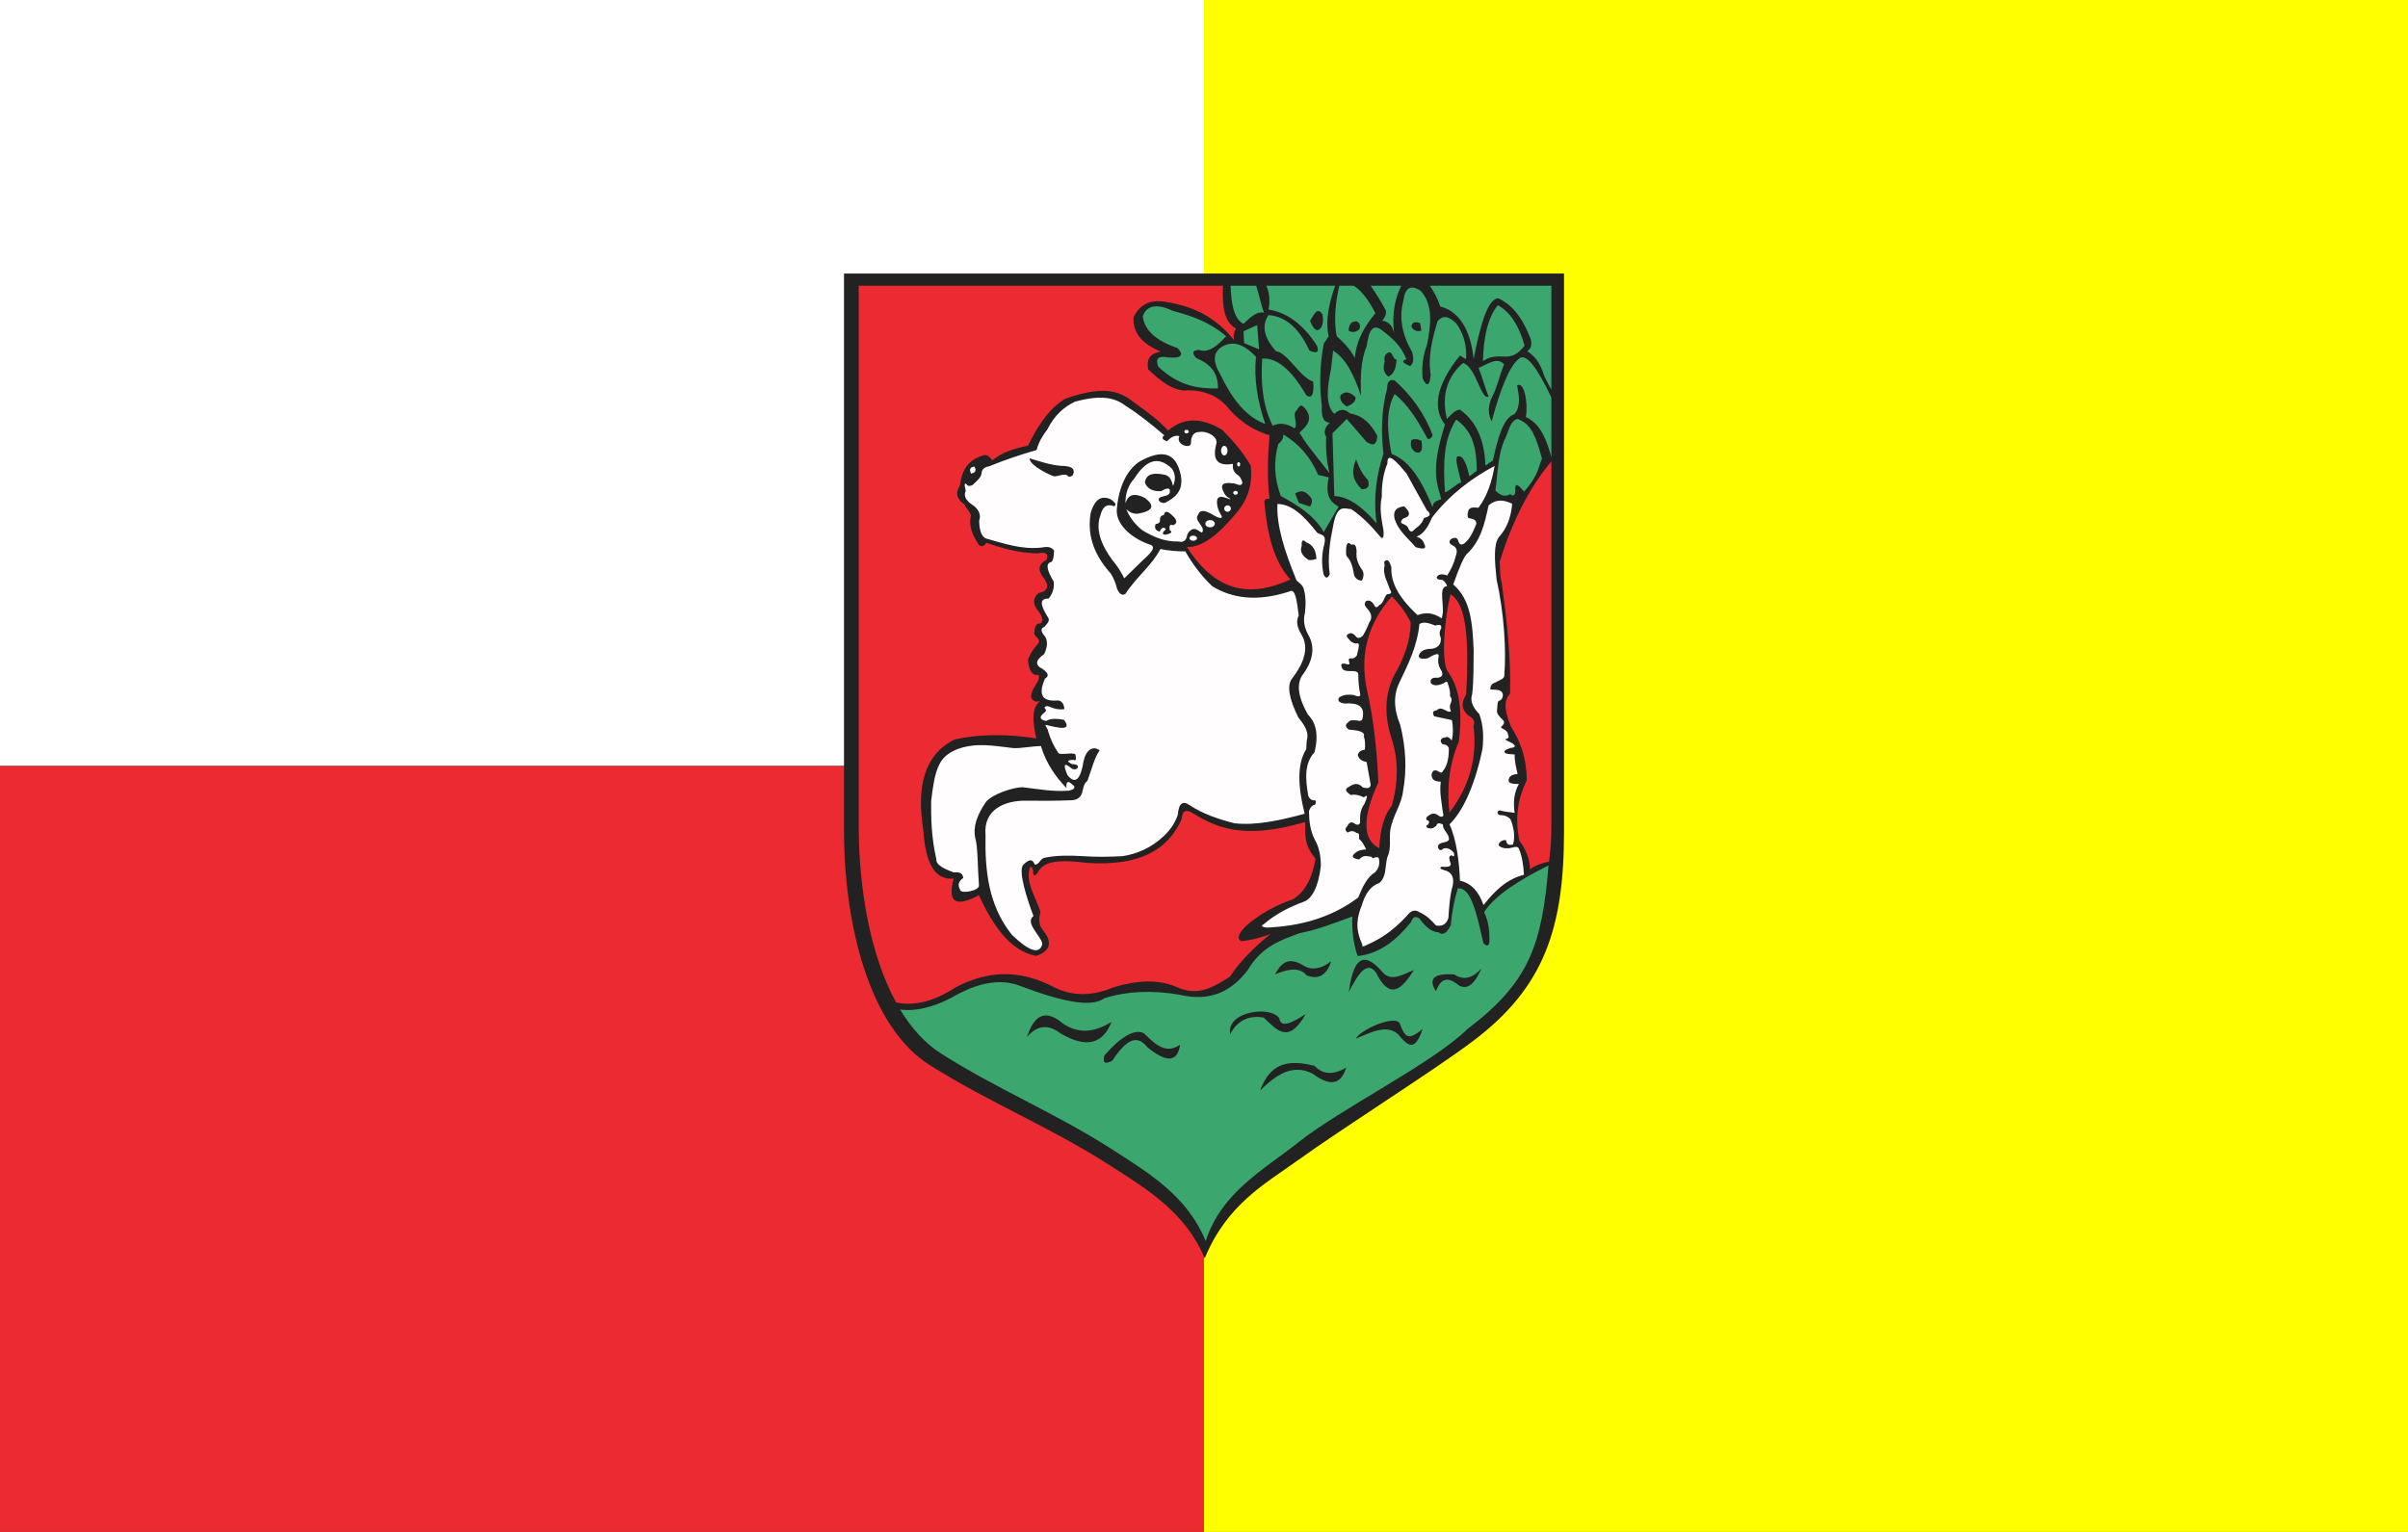 <?xml version="1.0" encoding="UTF-8" standalone="no"?>
<!-- Created with Inkscape (http://www.inkscape.org/) -->
<svg
   xmlns:dc="http://purl.org/dc/elements/1.1/"
   xmlns:cc="http://web.resource.org/cc/"
   xmlns:rdf="http://www.w3.org/1999/02/22-rdf-syntax-ns#"
   xmlns:svg="http://www.w3.org/2000/svg"
   xmlns="http://www.w3.org/2000/svg"
   xmlns:sodipodi="http://sodipodi.sourceforge.net/DTD/sodipodi-0.dtd"
   xmlns:inkscape="http://www.inkscape.org/namespaces/inkscape"
   version="1.0"
   width="2200"
   height="1400"
   id="svg2"
   sodipodi:version="0.32"
   inkscape:version="0.45pre1"
   sodipodi:docname="POL_Bojanowo_flag.svg"
   inkscape:output_extension="org.inkscape.output.svg.inkscape"
   sodipodi:docbase="C:\Documents and Settings\Dv\Pulpit"
   sodipodi:modified="true">
  <rect width="100%" height="100%" fill="#333333" stroke="none"/>
  <sodipodi:namedview
     inkscape:window-height="573"
     inkscape:window-width="836"
     inkscape:pageshadow="2"
     inkscape:pageopacity="0.0"
     guidetolerance="10.0"
     gridtolerance="10.0"
     objecttolerance="10.0"
     borderopacity="1.0"
     bordercolor="#666666"
     pagecolor="#ffffff"
     id="base"
     inkscape:zoom="0.26928571"
     inkscape:cx="1100"
     inkscape:cy="700"
     inkscape:window-x="66"
     inkscape:window-y="72"
     inkscape:current-layer="svg2" />
  <defs
     id="defs4">
    <marker
       markerUnits="strokeWidth"
       refX="0"
       refY="5"
       markerWidth="4"
       markerHeight="3"
       orient="auto"
       viewBox="0 0 10 10"
       id="ArrowEnd">
      <path
         d="M 0,0 L 10,5 L 0,10 L 0,0 z "
         id="path7" />
    </marker>
    <marker
       markerUnits="strokeWidth"
       refX="10"
       refY="5"
       markerWidth="4"
       markerHeight="3"
       orient="auto"
       viewBox="0 0 10 10"
       id="ArrowStart">
      <path
         d="M 10,0 L 0,5 L 10,10 L 10,0 z "
         id="path10" />
    </marker>
  </defs>
  <rect
     width="1100"
     height="700"
     x="0"
     y="0"
     style="fill:#ffffff;fill-opacity:1;stroke:none;stroke-width:4;stroke-linecap:round;stroke-miterlimit:4;stroke-dasharray:none;stroke-dashoffset:0;stroke-opacity:1"
     id="rect3160" />
  <rect
     width="1100"
     height="1400"
     x="1100"
     y="0"
     style="fill:#ffff00;fill-opacity:1;stroke:none;stroke-width:4;stroke-linecap:round;stroke-miterlimit:4;stroke-dasharray:none;stroke-dashoffset:0;stroke-opacity:1"
     id="rect2175" />
  <rect
     width="1100"
     height="700"
     x="0"
     y="700"
     style="fill:#ec2a32;fill-opacity:1;stroke:none;stroke-width:4;stroke-linecap:round;stroke-miterlimit:4;stroke-dasharray:none;stroke-dashoffset:0;stroke-opacity:1"
     id="rect3162" />
  <g
     id="g4149"
     transform="translate(-550,0)">
    <path
       d="M 1321.082,250 L 1978.918,250 L 1978.918,759.955 C 1978.918,848.371 1960.755,902.252 1896.205,951.1 C 1860.935,977.782 1778.126,1029.82 1734.767,1061.073 C 1706.222,1081.648 1670.851,1100.602 1650.673,1150 C 1633.175,1107.833 1597.776,1086.61 1562.965,1064.35 C 1508.525,1029.533 1454.219,1007.828 1399.506,973.427 C 1343.868,938.448 1321.101,844.298 1321.101,758.642 L 1321.101,250.005"
       style="fill:#222222;fill-rule:evenodd;stroke:none"
       id="path14" />
    <path
       d="M 1334.536,261.099 L 1667.303,261.099 C 1666.486,278.99 1668.13,294.415 1679.304,300.308 C 1677.352,303.15 1676.716,306.656 1677.395,310.82 C 1664.843,295.045 1648.538,283.555 1626.751,278.335 C 1610.767,274.375 1594.986,271.118 1585.664,289.797 C 1584.709,303.603 1592.986,314.115 1610.504,321.328 C 1602.065,322.698 1596.921,326.958 1599.037,337.57 C 1616.946,354.92 1627.635,357.824 1636.302,356.678 C 1650.951,356.931 1661.686,361.883 1669.743,370.055 C 1680.026,383.003 1692.993,392.731 1709.875,397.764 C 1708.266,417.193 1707.525,436.62 1709.875,456.049 C 1707.625,455.371 1706.031,456.006 1705.099,457.959 C 1707.487,486.858 1713.39,512.605 1728.983,529.621 C 1695.223,544.809 1662.866,544.216 1634.388,500.001 C 1648.72,500.091 1663.052,488.401 1677.385,471.337 C 1688.25,459.516 1694.998,445.218 1692.672,425.474 C 1684.901,412.163 1675.971,402.326 1666.873,392.989 C 1649.074,382.176 1632.348,380.519 1617.186,393.447 C 1608.65,384.02 1597.795,376.249 1586.61,368.145 C 1574.752,359.089 1562.053,350.736 1523.55,364.325 C 1512.083,370.614 1500.616,383.877 1489.154,407.322 C 1477.334,409.79 1465.839,412.927 1456.669,420.698 C 1454.124,417.126 1451.573,415.535 1449.028,415.923 C 1438.721,419.198 1429.408,424.462 1427.053,443.632 C 1423.859,448.866 1422.153,454.268 1430.874,460.83 C 1432.784,464.971 1438.649,469.603 1436.606,473.246 C 1435.444,482.163 1438.811,489.103 1444.247,498.019 C 1447.112,500.021 1448.492,499.38 1451.358,496.109 C 1464.013,500.389 1479.812,505.407 1497.75,505.728 C 1503.596,504.663 1508.448,504.586 1506.347,511.458 C 1499.14,515.236 1497.865,520.332 1502.526,526.746 C 1509.165,535.138 1507.894,540.233 1498.705,542.033 C 1493.772,546.47 1493.453,551.566 1497.755,557.321 C 1502.665,563.439 1503.62,567.58 1500.621,569.738 C 1496.227,569.294 1495.31,573.483 1494.889,578.335 C 1494.508,581.52 1501.39,584.209 1498.71,587.887 C 1495.029,591.99 1491.514,596.42 1489.159,603.174 C 1490.043,613.571 1493.902,618.027 1498.744,616.546 C 1501.486,622.894 1492.03,627.421 1492.025,637.565 C 1494.23,641.156 1497.096,642.112 1500.621,640.431 C 1491.895,646.926 1493.606,660.379 1496.8,674.826 C 1470.724,670.819 1445.713,670.561 1422.268,675.782 C 1394.492,689.469 1387.08,718.831 1393.603,758.91 C 1395.581,790.054 1404.817,804.706 1421.313,802.862 C 1416.255,821.813 1420.272,830.867 1444.243,818.15 C 1457.466,846.28 1473.002,869.213 1496.795,873.568 C 1509.919,868.908 1511.83,860.946 1502.526,849.685 C 1499.251,845.591 1498.615,840.176 1500.616,833.442 C 1496.27,819.75 1486.413,806.052 1491.064,792.355 C 1496.681,792.036 1490.998,804.825 1497.75,798.086 C 1503.124,785.311 1521.931,785.96 1542.658,788.534 C 1592.824,792.039 1617.705,775.516 1629.645,748.436 C 1629.961,742.705 1631.837,739.807 1637.254,741.716 C 1659.905,755.51 1683.689,768.347 1742.361,751.269 C 1742.823,761.737 1740.578,771.523 1751.912,784.709 C 1748.731,803.498 1741.72,815.92 1730.894,821.975 C 1715.925,827.071 1702.228,834.712 1689.807,844.904 C 1681.531,852.545 1679.615,857.641 1684.076,860.192 C 1692.993,859.241 1701.909,857.01 1710.83,853.505 C 1696.182,865.449 1683.12,878.186 1673.569,892.682 C 1659.905,901.058 1646.566,910.41 1627.706,903.189 C 1609.076,894.272 1588.692,895.862 1567.512,902.233 C 1548.724,910.194 1531.205,910.515 1514.957,903.189 C 1480.08,884.233 1450.461,888.059 1423.228,902.233 C 1403.695,915.023 1385.518,919.66 1368.702,916.15 C 1344.88,872.566 1334.545,811.588 1334.545,754.496 L 1334.545,261.027 L 1334.536,261.099 z M 1967.361,421.606 L 1967.361,755.849 C 1967.361,766.484 1966.634,777.006 1965.254,787.364 C 1959.213,788.902 1953.11,790.402 1947.827,794.423 C 1947.927,785.297 1943.414,775.014 1938.241,768.523 C 1934.245,750.051 1935.74,731.577 1944.928,713.105 C 1944.77,694.885 1939.995,678.638 1930.595,664.372 C 1925.805,652.69 1922.51,641.506 1929.64,633.797 C 1930.4,599.21 1926.531,565.779 1921.999,532.51 C 1920.07,526.139 1920.771,519.773 1920.16,513.402 C 1931.809,475.434 1948.032,444.592 1967.374,421.61 L 1967.361,421.606 z M 1875.201,543.023 C 1870.22,563.201 1866.304,602.262 1872.368,613.203 C 1881.557,625.635 1886.863,644.18 1882.842,677.754 C 1873.295,700.152 1871.914,721.648 1874.246,742.729 C 1891.463,720.006 1900.107,694.064 1896.219,663.421 C 1897.924,659.577 1896.329,656.391 1891.443,653.87 C 1886.835,649.491 1883.549,644.442 1889.534,634.762 C 1891.706,591.77 1891.563,552.914 1875.201,543.032 L 1875.201,543.023 z M 1821.687,544.932 C 1801.055,568.33 1791.68,596.019 1798.758,629.971 C 1805.229,658.317 1808.072,686.666 1809.265,715.014 C 1795.358,745.595 1793.782,767.062 1810.216,775.21 C 1810.736,758.194 1814.561,745.136 1821.682,736.034 C 1827.619,714.652 1827.619,694.584 1821.682,675.839 C 1814.901,655.173 1814.547,635.578 1823.593,617.555 C 1833.016,601.311 1838.69,585.068 1838.88,568.821 C 1833.149,557.158 1827.414,551.218 1821.682,544.937"
       style="fill:#ec2a32;fill-rule:evenodd;stroke:none"
       id="path16" />
    <path
       d="M 1432.292,448.532 C 1430.764,452.401 1430.636,456.555 1440.259,462.659 C 1444.299,466.356 1446.487,470.515 1444.604,475.697 C 1444.681,484.46 1446.611,489.896 1450.398,491.992 C 1467.042,496.634 1483.896,502.619 1502.192,500.321 C 1506.787,499.342 1510.683,499.753 1513.057,503.215 C 1512.833,509.677 1511.868,513.178 1510.164,513.718 C 1504.757,515.045 1506.992,521.98 1512.694,531.465 C 1513.344,537.396 1511.777,542.587 1507.985,547.039 C 1498.329,546.896 1501.686,554.555 1506.902,563.339 C 1510.201,567.069 1506.596,569.81 1504.37,572.752 C 1499.499,574.495 1501.786,578.191 1505.091,582.165 C 1507.321,586.243 1506.958,591.435 1504.006,597.74 C 1495.998,603.317 1495.392,607.782 1502.197,611.141 C 1507.857,614.894 1508.701,617.918 1504.728,620.191 C 1497.459,636.834 1503.945,641.251 1516.678,640.111 C 1520.088,640.54 1522.022,643.195 1522.47,648.076 C 1512.627,649.453 1508.343,644.165 1505.449,645.54 C 1501.701,647.499 1508.869,647.885 1503.64,651.696 C 1499.178,655.221 1499.905,657.633 1505.812,658.941 C 1509.022,656.731 1514.451,656.368 1522.107,657.857 C 1529.969,668.398 1517.021,665.279 1505.54,662.428 C 1504.198,662.644 1507.479,665.914 1507.618,668.354 C 1509.714,675.342 1512.714,682.028 1517.031,688.274 C 1519.246,690.424 1531.473,687.019 1532.582,689.722 C 1533.344,693.881 1533.369,695.452 1530.432,694.427 C 1524.634,694.641 1524.395,695.968 1529.711,698.409 C 1539.319,698.2 1533.56,706.232 1528.263,701.667 C 1522.112,696.552 1521.148,698.849 1525.369,708.548 C 1530.929,715.172 1535.79,715.082 1539.133,700.219 C 1539.85,694.66 1541.258,689.794 1544.2,686.455 C 1547.329,683.251 1550.829,683.012 1554.702,685.734 C 1549.864,692.406 1547.993,701.317 1543.475,713.625 C 1540.356,715.966 1539.763,719.556 1538.77,724.128 C 1537.419,728.483 1534.448,731.454 1527.905,731.368 C 1513.874,731.902 1500.516,731.931 1486.699,731.725 C 1468.217,731.674 1448.335,739.616 1450.393,762.874 C 1449.782,795.741 1452.992,827.587 1474.659,854.513 C 1489.392,868.525 1499.308,872.905 1502.187,863.206 C 1502.846,856.724 1485.549,843.672 1494.221,837.128 C 1488.257,821.555 1480.042,795.975 1484.808,790.402 C 1491.562,783.653 1493.763,786.294 1495.31,789.957 C 1498.882,791.08 1500.511,784.427 1504.365,783.888 C 1514.409,781.739 1526.487,781.629 1539.497,782.441 C 1551.57,783.272 1563.643,783.085 1575.717,782.441 C 1588.941,780.316 1601.64,774.99 1613.388,763.972 C 1620.112,757.572 1623.785,751.173 1626.063,744.778 C 1626.837,734.104 1630.582,731.206 1637.292,736.086 C 1648.725,743.598 1662.713,748.57 1677.858,752.381 C 1697.831,754.598 1719.761,749.655 1741.968,743.69 C 1735.737,718.974 1734.833,698.247 1743.416,684.651 C 1743.497,680.753 1743.674,676.942 1744.5,673.785 C 1744.972,667.285 1740.899,661.434 1736.171,655.675 C 1727.574,638.287 1725.64,626.456 1730.378,620.181 C 1743.506,603.241 1745.202,590.251 1739.07,579.977 C 1735.101,573.493 1733.84,567.598 1736.539,562.594 C 1734.943,549.795 1733.582,537.306 1728.209,540.5 C 1698.184,550.276 1675.751,546.761 1657.58,535.797 C 1646.867,525.59 1639.216,514.873 1632.95,503.922 C 1624.998,503.894 1617.343,503.263 1610.131,501.754 C 1602.657,516.497 1588.267,527.191 1578.257,542.683 C 1576.003,544.02 1573.653,544.431 1570.654,538.337 C 1569.464,533.26 1567.53,528.552 1564.861,524.21 C 1551.378,509.047 1542.825,491.735 1546.387,469.154 C 1550.338,455.223 1556.837,453.002 1564.498,456.116 C 1569.288,459.397 1570.373,461.57 1567.755,462.635 C 1560.735,459.875 1557.277,463.728 1555.443,470.601 C 1550.801,483.185 1555.396,497.083 1566.307,511.893 C 1570.764,517.027 1574.198,522.672 1577.173,528.552 C 1583.416,522.429 1588.725,517.237 1594.194,511.893 C 1601.387,505.513 1606.907,499.686 1600.713,497.766 C 1585.45,492.632 1570.439,480.84 1570.286,466.981 C 1571.571,444.682 1580.272,428.263 1591.935,421.343 C 1610.527,411.343 1624.449,411.762 1628.963,435.107 C 1631.241,449.162 1622.959,455.132 1614.392,459.545 C 1609.921,460.543 1605.451,455.533 1611.579,453.947 C 1614.979,452.925 1619.368,452.697 1618.824,448.518 C 1618.762,445.676 1616.106,445.8 1610.857,448.881 C 1602.943,449.187 1597.995,446.536 1596.008,440.914 C 1597.093,433.082 1603.789,431.874 1613.03,433.669 C 1618.714,434.381 1620.5,439 1621.723,444.171 C 1623.953,438.86 1624.329,433.55 1620.638,428.235 C 1607.671,415.736 1596.597,421.272 1586.591,436.926 C 1580.062,444.234 1578.119,452.056 1578.262,460.108 C 1580.63,451.336 1586.964,450.475 1596.008,455.042 C 1604.414,461.489 1605.173,466.78 1589.128,469.526 C 1585.01,469.555 1581.624,468.113 1578.988,465.181 C 1581.71,472.44 1586.663,478.959 1593.836,484.738 C 1603.426,490.35 1613.483,495.216 1626.799,494.877 C 1630.815,495.899 1633.346,494.332 1634.402,490.172 C 1634.626,488.115 1635.591,486.424 1637.296,485.106 C 1643.104,479.67 1647.799,489.791 1648.882,485.464 C 1650.101,480.239 1640.654,475.563 1644.537,470.615 C 1646.203,465.199 1651.442,466.403 1658.301,470.615 C 1666.291,475.263 1667.308,473.123 1665.545,470.615 C 1662.856,466.269 1661.649,461.924 1661.925,457.577 C 1662.851,449.473 1675.451,458.313 1673.875,455.768 C 1671.195,454.44 1669.07,452.281 1668.611,450.953 C 1664.117,443.131 1666.85,440.581 1675.684,441.645 C 1679.414,441.325 1684.014,445.925 1685.098,440.924 C 1684.124,437.835 1682.872,434.926 1679.667,433.321 C 1676.257,430.183 1676.1,427.045 1676.41,423.908 C 1663.487,426.067 1657.083,421.425 1661.2,405.797 C 1662.971,400.658 1656.227,395.061 1648.162,394.57 C 1643.367,394.885 1638.285,394.54 1638.023,405.435 C 1637.096,410.482 1623.785,406.142 1627.52,398.553 C 1623.78,397.531 1620.037,399.097 1616.292,403.256 C 1611.746,401.82 1610.9,400.009 1613.761,397.827 C 1602.585,388.361 1591.29,379.005 1578.63,371.025 C 1569.451,363.971 1557.415,360.188 1532.266,367.041 C 1522.518,371.603 1513.697,378.943 1506.91,392.397 C 1502.355,398.348 1498.725,404.537 1497.129,411.228 C 1482.716,415.354 1467.314,420.574 1453.641,426.185 C 1448.392,427.002 1446.849,429.768 1446.788,432.814 C 1445.847,436.563 1443.797,438.278 1440.631,441.287 C 1438.806,443.565 1436.681,444.506 1434.112,443.818 C 1431.285,440.203 1430.683,441.774 1432.302,448.523 L 1432.292,448.532 z M 1490.668,418.893 C 1490.401,423.301 1499.666,429.615 1511.252,434.768 C 1515.159,436.563 1519.352,432.9 1524.653,434.047 C 1526.464,436.492 1528.273,435.68 1530.084,434.405 C 1532.93,428.464 1528.965,425.727 1519.218,425.714 C 1508.692,424.887 1498.95,421.219 1490.663,418.893 L 1490.668,418.893 z M 1609.419,485.841 C 1605.689,484.809 1604.486,482.516 1605.799,478.959 C 1613.493,477.841 1606.373,472.224 1613.278,470.63 C 1614.831,465.299 1618.369,468.28 1622.457,472.44 C 1625.681,475.922 1625.438,478.457 1621.736,480.043 C 1618.88,478.778 1617.915,480.344 1618.842,484.753 C 1625.351,487.459 1605.236,492.297 1615.222,483.668 C 1613.293,481.241 1611.359,481.967 1609.429,485.836 L 1609.419,485.841 z M 1440.264,426.439 C 1442.91,430.813 1439.901,432.213 1437.341,432.872 C 1434.981,428.971 1436.696,426.639 1440.264,426.439 z M 1421.374,797.26 C 1411.933,793.907 1405.051,790.115 1405.491,785.349 C 1400.638,764.082 1400.638,746.077 1400.729,731.869 C 1402.295,719.714 1403.69,707.33 1408.141,698.777 C 1412.64,689.249 1422.436,684.306 1433.821,682.1 C 1447.676,679.358 1462.061,682.181 1475.916,683.686 C 1481.641,684.12 1493.3,681.866 1501.065,681.833 C 1505.77,698.238 1515.713,711.285 1524.362,720.22 C 1523.66,714.026 1526.066,713.391 1529.123,716.515 C 1533.183,719.246 1532.299,721.277 1526.477,722.604 C 1511.553,723.622 1499.752,721.242 1484.121,719.428 C 1475.032,719.604 1456.411,725.87 1450.762,732.929 C 1442.203,745.284 1438.936,756.226 1440.966,765.758 C 1443.434,772.903 1443.258,794.877 1444.404,809.443 C 1444.228,814.252 1427.459,817.16 1427.197,813.144 C 1424.183,807.757 1426.748,804.849 1430.105,802.293 C 1429.173,796.658 1425.182,797.14 1421.371,797.265 L 1421.374,797.26 z M 1634.03,392.803 C 1635.132,392.803 1636.036,393.543 1636.036,394.455 C 1636.036,395.362 1635.132,396.108 1634.03,396.108 C 1632.927,396.108 1632.023,395.367 1632.023,394.455 C 1632.023,393.548 1632.922,392.803 1634.03,392.803 z M 1668.545,407.46 C 1670.169,407.46 1671.497,409.422 1671.497,411.829 C 1671.497,414.237 1670.169,416.199 1668.545,416.199 C 1666.92,416.199 1665.593,414.237 1665.593,411.829 C 1665.593,409.422 1666.916,407.46 1668.545,407.46 z M 1681.664,422.355 C 1682.443,422.355 1683.077,423.254 1683.077,424.361 C 1683.077,425.464 1682.443,426.368 1681.664,426.368 C 1680.885,426.368 1680.251,425.469 1680.251,424.361 C 1680.251,423.259 1680.885,422.355 1681.664,422.355 z M 1678.828,448.594 C 1679.997,448.594 1680.952,449.387 1680.952,450.366 C 1680.952,451.34 1679.997,452.138 1678.828,452.138 C 1677.657,452.138 1676.701,451.344 1676.701,450.366 C 1676.701,449.392 1677.652,448.594 1678.828,448.594 z M 1671.5,461.832 C 1673.191,461.832 1674.572,463.16 1674.572,464.785 C 1674.572,466.408 1673.191,467.736 1671.5,467.736 C 1669.811,467.736 1668.43,466.408 1668.43,464.785 C 1668.43,463.16 1669.811,461.832 1671.5,461.832 z M 1655.545,475.305 C 1657.951,475.305 1659.915,476.791 1659.915,478.61 C 1659.915,480.429 1657.951,481.915 1655.545,481.915 C 1653.138,481.915 1651.176,480.429 1651.176,478.61 C 1651.176,476.791 1653.138,475.305 1655.545,475.305 z M 1640.176,489.494 C 1642.062,489.494 1643.6,490.555 1643.6,491.858 C 1643.6,493.158 1642.062,494.218 1640.176,494.218 C 1638.289,494.218 1636.752,493.158 1636.752,491.858 C 1636.752,490.56 1638.289,489.494 1640.176,489.494 z M 1717.087,460.576 C 1730.373,460.576 1741.745,472.076 1752.714,485.965 C 1755.131,489.661 1762.314,486.648 1759.964,497.059 C 1757.442,506.444 1757.233,515.833 1759.328,525.222 C 1761.177,528.828 1763.025,528.69 1764.874,524.797 C 1762.682,509.572 1765.05,494.853 1768.074,480.206 C 1771.574,460.261 1778.466,465.038 1784.502,465.271 C 1794.408,471.933 1802.508,480.401 1810.106,489.38 C 1812.9,493.048 1814.614,492.928 1813.945,484.475 C 1812.159,474.604 1810.116,464.803 1812.456,453.752 C 1812.269,443.116 1813.721,432.944 1817.575,423.459 C 1817.25,412.46 1825.542,421.242 1835.07,432.844 C 1841.254,444.009 1847.444,455.175 1853.628,466.341 C 1858.538,470.4 1855.767,472.206 1850.858,473.381 C 1850.108,476.796 1847.334,480.206 1842.539,483.62 C 1839.974,486.73 1837.978,486.371 1836.569,482.555 C 1834.859,477.693 1826.005,479.757 1832.089,473.81 C 1839.52,471.738 1838.217,467.679 1832.938,462.721 C 1826.267,463.495 1822.695,466.256 1823.966,473.386 C 1827.07,484.781 1836.435,491.863 1843.393,500.054 C 1851.149,502.451 1853.71,501.381 1851.074,496.854 C 1850.242,493.855 1847.965,491.725 1844.248,490.455 C 1851.049,487.785 1854.998,480.84 1858.327,472.96 C 1875.11,451.397 1894.677,436.979 1915.509,425.809 C 1913.04,439.754 1909.038,452.94 1900.79,464.001 C 1896.745,463.71 1892.508,463.16 1891.405,466.985 C 1890.168,471.642 1891.176,473.557 1892.255,473.596 C 1897.275,474.288 1899.405,476.137 1898.654,479.141 C 1896.324,485.053 1893.769,490.751 1889.695,494.925 C 1886.122,498.607 1883.707,498.535 1882.446,494.714 C 1881.687,491.41 1879.48,490.698 1875.835,492.585 C 1874.379,493.702 1872.708,496.415 1877.326,498.555 C 1880.846,500.241 1881.772,503.368 1880.096,507.938 C 1878.438,514.883 1875.592,520.643 1872.207,525.858 C 1868.787,524.769 1865.51,524.115 1863.247,526.498 C 1861.938,527.921 1862.649,529.058 1865.377,529.908 C 1867.941,529.229 1870.215,531.15 1872.202,535.667 C 1862.922,536.121 1871.032,554.943 1867.081,565.11 C 1859.106,559.566 1851.928,559.585 1845.109,562.126 C 1825.455,543.872 1820.646,530.285 1821.215,518.388 C 1819.662,513.493 1817.89,509.682 1814.599,513.484 C 1814.739,514.692 1814.882,515.9 1815.025,517.108 C 1812.9,524.363 1817.595,531.613 1819.93,538.872 C 1821.739,541.374 1821.238,542.727 1818.439,542.922 C 1815.092,542.296 1814.338,551.844 1810.335,552.736 C 1808.124,555.62 1806.486,555.62 1805.43,552.736 C 1802.723,548.629 1800.521,548.582 1798.391,549.111 C 1796.37,550.883 1796.37,552.947 1798.391,555.296 C 1802.067,559.408 1804.805,563.673 1800.95,568.951 C 1799.321,573.22 1797.402,577.203 1795.19,580.894 C 1792.339,583.56 1790.061,583.632 1788.366,581.105 C 1786.088,578.736 1784.096,578.096 1782.392,579.19 C 1779.942,580.102 1779.799,581.597 1781.966,583.665 C 1783.733,586.311 1786.078,587.806 1789.006,588.144 C 1791.885,587.103 1791.728,589.606 1791.136,592.624 C 1790.64,594.754 1790.143,596.889 1789.646,599.023 C 1787.869,601.316 1786.093,602.172 1784.316,601.583 C 1779.063,601.804 1786.007,608.132 1780.906,607.128 C 1775.878,605.452 1774.315,606.661 1776.211,610.753 C 1779.058,615.887 1789.851,610.701 1790.926,615.873 C 1790.988,622.062 1791.414,628.18 1792.636,633.792 C 1793.471,637.48 1790.252,636.601 1786.451,635.072 C 1782.043,634.824 1777.635,634.351 1773.227,637.632 C 1772.328,639.843 1772.295,641.912 1778.346,642.962 C 1790.602,641.973 1796.222,645.593 1795.2,653.841 C 1795.152,658.001 1793.658,659.567 1790.72,658.531 C 1787.358,658.33 1783.68,657.361 1781.546,660.236 C 1778.729,662.438 1779.082,664.644 1782.611,666.846 C 1791.637,667.39 1797.417,669.018 1796.051,673.031 C 1797.306,676.756 1797.379,680.883 1796.901,685.19 C 1793.323,685.596 1791.189,687.162 1790.501,689.885 C 1791.251,693.71 1794.388,695.554 1798.605,696.494 C 1799.814,703.319 1801.022,710.148 1802.23,716.973 C 1802.125,720.135 1799.709,720.989 1794.981,719.533 C 1791.113,715.168 1786.842,715.966 1782.392,719.108 C 1779.483,720.508 1777.735,722.274 1784.096,726.573 C 1788.074,725.661 1792.058,726.731 1796.041,728.703 C 1799.647,725.569 1799.79,727.633 1796.465,734.887 C 1792.65,739.777 1792.383,745.685 1792.626,751.742 C 1792.072,753.681 1790.649,754.177 1788.362,753.231 C 1785.228,750.48 1782.663,751.192 1780.681,755.361 C 1778.289,757.572 1779.445,759.273 1781.107,760.907 C 1783.662,759.526 1786.288,758.657 1789.427,761.331 C 1791.948,760.935 1791.933,763.58 1791.557,766.661 C 1794.14,768.328 1796.165,772.259 1798.166,776.26 C 1794.107,776.523 1790.191,777.149 1787.287,780.311 C 1784.454,782.879 1785.945,784.59 1791.767,785.43 C 1794.751,781.972 1797.741,782.058 1800.726,782.661 C 1802.22,782.656 1803.429,783.219 1804.351,784.365 C 1807.641,782.846 1809.49,783.062 1809.896,785.001 C 1810.636,789.375 1809.929,793.572 1806.056,797.375 C 1799.198,801.358 1794.871,810.418 1790.907,820.204 C 1766.187,838.853 1737.766,846.398 1707.272,847.726 C 1704.726,847.124 1700.486,846.981 1704.713,844.526 C 1715.787,835.033 1728.449,828.709 1741.835,823.832 C 1748.578,820.896 1754.663,810.694 1756.769,790.974 C 1756.692,782.579 1755.346,774.536 1751.225,767.296 C 1747.046,759.306 1746.024,750.414 1745.894,741.268 C 1747.165,737.619 1749.013,735.699 1751.439,735.508 C 1752.814,732.428 1752.456,731.076 1750.374,731.459 C 1747.222,731.124 1746.09,729.266 1745.255,727.193 C 1742.614,712.01 1741.487,697.478 1751.014,687.51 C 1755.021,670.691 1751.997,660.164 1745.04,653.163 C 1734.356,634.432 1734.771,622.731 1741.415,614.97 C 1750.269,601.894 1750.895,590.871 1745.889,581.262 C 1741.304,573.54 1740.498,566.5 1742.264,559.929 C 1743.191,551.724 1742.943,544.216 1740.985,537.74 C 1739.002,532.448 1734.204,531.919 1733.735,528.356 C 1723.782,503.884 1716.065,480.354 1717.095,460.506 L 1717.087,460.576 z M 1739.28,498.769 C 1737.374,503.684 1739.505,508.02 1745.679,511.783 C 1748.024,512.074 1750.369,511.578 1752.719,510.719 C 1752.37,503.651 1750.035,498.019 1743.334,495.569 C 1740.254,492.594 1738.902,493.664 1739.285,498.769 L 1739.28,498.769 z M 1779.817,506.454 C 1780.142,510.431 1784.507,508.679 1787.067,525.227 C 1787.751,528.374 1791.036,530.801 1794.317,530.557 C 1796.122,526.68 1796.485,522.983 1793.681,519.678 C 1790.239,514.558 1788.815,509.438 1789.417,504.318 C 1789.297,498.721 1787.731,496.591 1784.722,497.919 C 1781.069,494.128 1779.431,496.969 1779.817,506.454 z M 1846.861,570.126 C 1845.074,589.305 1836.974,606.384 1828.674,623.395 C 1823.35,634.188 1822.824,646.955 1829.32,662.591 C 1834.386,682.97 1835.451,703.266 1831.918,722.575 C 1830.441,735.766 1822.576,744.86 1820.226,758.522 C 1819.041,765.84 1821.343,775.549 1817.628,782.99 C 1815.178,790.999 1817.159,801.233 1810.067,807.026 C 1801.772,809.82 1797.168,817.371 1794.245,827.166 C 1790.143,837.325 1787.449,848.089 1794.676,863.114 C 1794.02,865.211 1795.243,865.426 1798.352,863.759 C 1809.275,858.659 1820.331,853.195 1835.599,836.689 C 1838.79,832.458 1842.486,830.576 1847.291,833.876 C 1853.208,836.494 1857.711,841.002 1862.015,845.783 C 1866.618,846.523 1870.821,845.864 1873.272,839.072 C 1873.954,828.967 1874.504,818.861 1877.383,808.755 C 1878.673,801.253 1875.932,796.706 1869.155,795.115 C 1865.745,794.108 1865.024,793.096 1866.991,792.088 C 1871.628,792.432 1875.654,792.379 1875.434,789.49 C 1874.036,785.478 1873.171,781.929 1876.08,781.696 C 1878.41,783.32 1879.136,782.526 1878.243,779.317 C 1875.411,775.869 1872.307,774.569 1868.935,775.42 C 1865.926,778.166 1864.603,776.661 1863.753,774.556 C 1863.376,768.819 1871.055,771.151 1873.696,767.626 C 1874.709,762.33 1867.932,758.848 1868.286,753.551 C 1864.923,751.765 1862.898,752.123 1862.225,754.631 C 1858.275,758.169 1856.135,757.004 1853.996,756.58 C 1853.427,755.571 1851.994,754.559 1854.86,753.551 C 1856.112,751.178 1855.749,749.879 1853.781,749.655 C 1852.352,748.069 1853.074,746.478 1855.945,744.893 C 1858.972,742.834 1862.005,743.197 1865.037,745.972 C 1868.271,747.037 1869.351,745.958 1868.286,742.725 C 1867.163,733.268 1864.923,723.812 1866.337,714.355 C 1861.905,714.217 1858.007,713.401 1857.893,707.861 C 1858.71,703.968 1860.878,703.028 1864.388,705.048 C 1866.222,706.514 1867.522,706.37 1868.286,704.618 C 1872.507,699.508 1873.773,692.172 1873.696,683.834 C 1872.899,681.532 1871.022,680.304 1868.066,680.151 C 1864.666,677.271 1866.36,674.134 1870.664,673.876 C 1872.875,672.791 1874.618,674.535 1876.289,676.689 C 1877.87,670.485 1877.608,664.276 1876.504,658.067 C 1871.093,656.917 1865.678,655.761 1860.266,654.605 C 1858.375,651.19 1859.169,649.385 1862.645,649.195 C 1867.177,644.17 1872.517,652.652 1875.635,649.844 C 1874.294,647.246 1874.294,644.648 1875.635,642.05 C 1876.686,640.101 1876.399,638.152 1874.77,636.204 C 1875.133,632.116 1874.083,628.496 1872.823,624.943 C 1872.603,622.65 1871.303,622.506 1868.925,624.512 C 1862.607,627.163 1859.249,626.485 1857.234,624.297 C 1856.097,619.602 1859.683,619.159 1863.944,619.321 C 1867.445,618.72 1868.529,616.771 1867.191,613.476 C 1864.723,609.66 1863.08,605.486 1864.378,600.05 C 1865.104,595.834 1860.171,598.231 1854.421,601.565 C 1848.99,602.648 1846.249,601.856 1846.197,599.186 C 1847.549,594.945 1851.588,592.849 1858.322,592.91 C 1864.923,591.712 1866.718,587.92 1866.332,582.953 C 1865.066,580.23 1864.804,577.337 1866.762,574.075 C 1866.976,571.864 1866.527,570.126 1861.351,571.697 C 1856.346,569.82 1851.302,567.671 1846.842,570.183 L 1846.861,570.126 z M 1910.003,461.842 C 1906.568,478.028 1902.862,494.07 1890.774,505.68 C 1888.024,507.404 1883.477,517.801 1877.704,534.134 C 1893.851,547.745 1895.397,570.469 1896.377,594.701 C 1896.085,608.093 1896.577,620.792 1895.03,634.303 C 1893.082,640.01 1894.939,645.851 1901.544,652.57 C 1905.498,663.87 1905.523,674.009 1904.443,684.301 C 1896.773,721.395 1884.996,742.949 1874.303,753.346 C 1880.818,767.411 1883.263,788.769 1883.854,804.849 C 1893.803,806.993 1900.981,814.424 1905.389,827.152 C 1915.437,814.238 1926.704,803.306 1942.307,799.467 C 1941.871,790.861 1940.649,782.722 1937.693,775.626 C 1936.117,771.905 1930.572,775.731 1926.727,775.225 C 1923.609,775.458 1919.683,773.935 1919.09,772.149 C 1919.301,769.985 1922.41,767.072 1926.159,767.942 C 1926.193,771.485 1928.242,772.77 1932.311,771.785 C 1934.426,765.276 1933.155,755.949 1930.003,748.713 C 1927.238,745.734 1923.78,744.83 1920.007,744.868 C 1917.496,743.833 1917.371,740.714 1920.776,740.618 C 1923.823,741.922 1930.242,742.132 1933.796,742.934 C 1932.511,733.917 1932.932,724.92 1937.693,716.409 C 1931.159,716.682 1928.46,715.349 1928.465,714.102 C 1927.754,709.78 1931.188,707.665 1936.517,707.373 C 1935.252,701.733 1933.604,695.644 1933.849,689.497 C 1931.288,689.206 1928.347,689.326 1925.782,688.528 C 1923.036,686.738 1924.692,685.318 1930.003,683.523 C 1935.29,683.246 1935.29,681.139 1930.003,678.346 C 1925.443,676.311 1924.664,675.787 1926.145,675.261 C 1929.736,674.43 1927.841,672.486 1927.691,671.053 C 1927.215,666.349 1920.37,666.039 1921.541,664.133 C 1923.819,662.342 1924.587,660.547 1923.848,658.751 C 1918.847,654.251 1917.639,651.873 1917.672,649.901 C 1918.193,643.802 1917.963,640.349 1920.002,640.296 C 1922.033,639.514 1923.059,637.527 1923.079,634.729 C 1921.88,628.023 1911.426,631.519 1911.544,629.536 C 1912.013,623.696 1915.886,624.465 1918.25,622.588 C 1921.297,621.04 1924.344,620.243 1924.373,617.182 C 1926.25,593.756 1924.063,559.513 1917.291,529.559 C 1915.552,512.49 1914.42,498.096 1919.235,491.104 C 1926.708,482.927 1930.605,472.55 1931.537,460.343 C 1924.74,457.252 1917.815,455.366 1910.003,461.881"
       style="fill:#fffdfd;fill-rule:evenodd;stroke:none"
       id="path18" />
    <path
       d="M 1964.753,790.884 C 1958.921,862.646 1947.498,897.634 1890.699,940.431 C 1858.576,971.979 1774.994,1013.08 1735.97,1044.157 C 1705.786,1068.195 1665.589,1089.738 1651.595,1134.259 C 1634.761,1093.349 1600.708,1072.76 1567.221,1051.164 C 1514.849,1017.384 1462.61,996.327 1409.975,962.953 C 1395.065,953.502 1382.609,939.585 1372.399,922.641 C 1386.029,924.374 1401.402,920.907 1418.51,912.234 C 1442.87,897.782 1464.018,894.033 1481.957,900.992 C 1521.578,915.916 1547.276,920.874 1559.054,912.234 C 1579.666,905.81 1602.419,904.74 1627.32,909.024 C 1656.633,915.987 1675.641,905.281 1689.959,886.539 C 1702.749,864.781 1720.181,859.275 1737.341,852.808 C 1750.714,850.411 1767.849,844.25 1785.524,837.549 C 1784.99,850.664 1786.594,862.713 1790.344,873.688 C 1810.287,871.687 1825.813,859.37 1839.334,842.368 C 1840.672,838.089 1843.078,837.015 1846.56,839.159 C 1851.641,845.859 1856.99,851.757 1864.225,852.005 C 1867.97,855.214 1871.719,853.075 1875.468,845.581 C 1876.538,833.27 1878.678,822.028 1881.892,811.856 C 1892.934,810.676 1898.421,830.686 1905.178,861.648 C 1907.585,864.59 1910.532,865.659 1910.8,860.044 C 1910.8,850.138 1910.265,843.447 1905.981,833.542 C 1915.776,818.082 1939.163,803.588 1964.728,790.904 L 1964.753,790.884 z M 1488.37,947.575 C 1495.062,926.427 1506.037,922.411 1521.295,935.531 C 1533.206,943.43 1547.128,945.302 1565.467,933.925 C 1557.44,954.539 1541.913,958.015 1518.888,944.365 C 1507.646,935.798 1497.474,936.872 1488.37,947.575 z M 1628.117,954.802 C 1615.404,963.669 1605.766,954.82 1595.192,944.365 C 1586.896,939.815 1573.778,947.575 1559.054,964.443 C 1557.182,971.402 1559.588,973.006 1566.279,969.258 C 1579.661,948.912 1589.299,945.435 1598.401,957.213 C 1611.802,967.963 1625.466,974.148 1628.117,954.805 L 1628.117,954.802 z M 1673.898,945.164 C 1670.077,924.221 1711.064,918.624 1718.873,930.711 C 1720.181,940.12 1730.902,934.484 1742.962,926.7 C 1726.843,955.341 1716.165,940.592 1704.416,929.909 C 1688.489,927.235 1679.119,934.99 1673.898,945.169 L 1673.898,945.164 z M 1701.201,996.566 C 1708.123,979.397 1718.27,965.451 1750.995,974.081 C 1758.488,982.109 1768.126,982.644 1779.908,975.686 C 1774.555,993.222 1763.312,991.613 1749.391,981.307 C 1730.641,971.613 1715.654,982.606 1701.206,996.566 L 1701.201,996.566 z M 1788.748,949.18 C 1793.562,940.349 1825.69,926.963 1828.904,935.526 C 1833.584,947.976 1836.531,951.453 1849.784,940.344 C 1842.563,961.301 1836.669,956.453 1827.299,945.159 C 1816.324,935.24 1800.531,944.614 1788.753,949.17 L 1788.748,949.18 z M 1861.833,905.81 C 1854.607,894.3 1860.229,889.214 1878.696,890.552 C 1886.992,896.172 1895.292,894.295 1903.594,884.93 C 1898.516,895.924 1892.896,905.041 1883.516,900.992 C 1875.482,894.539 1867.717,890.771 1861.833,905.805 L 1861.833,905.81 z M 1841.75,886.536 C 1831.545,890.494 1820.765,897.883 1812.842,888.14 C 1794.235,866.586 1785.935,878.903 1782.325,906.608 C 1790.62,890.241 1798.92,877.361 1807.216,888.942 C 1820.068,915.014 1831.043,903.46 1841.75,886.536 z M 1766.258,878.502 C 1756.354,885.995 1747.523,887.065 1739.758,881.711 C 1726.084,873.907 1719.938,881.152 1714.861,890.542 C 1728.778,884.386 1738.416,884.653 1743.769,891.344 C 1754.477,895.628 1761.97,891.344 1766.253,878.497 L 1766.258,878.502 z M 1662.809,355.021 C 1645.201,355.236 1627.4,353.172 1608.269,335.138 C 1605.241,327.755 1608.269,324.914 1617.357,326.619 C 1629.287,327.564 1632.128,324.728 1625.877,318.099 C 1606.187,311.474 1595.579,301.813 1594.061,289.124 C 1597.279,279.658 1605.99,276.816 1621.33,284.013 C 1639.035,288.746 1655.511,294.43 1670.192,307.305 C 1660.536,318.284 1652.393,322.454 1645.764,319.803 C 1639.517,319.99 1638.572,322.454 1642.927,327.188 C 1653.549,331.901 1662.838,338.142 1662.809,355.025 L 1662.809,355.021 z M 1674.304,261.099 L 1697.673,261.099 C 1700.156,268.32 1702.267,279.348 1704.846,285.704 C 1698.408,284.286 1692.539,289.773 1686.101,295.929 C 1676.024,291.249 1674.754,273.024 1674.304,261.099 z M 1706.765,261.099 L 1769.873,261.099 C 1765.136,274.075 1760.332,292.863 1763.938,307.291 C 1762.424,309.56 1760.909,311.833 1759.396,314.106 C 1755.8,333.802 1755.231,352.738 1757.691,370.919 C 1757.304,378.881 1757.858,385.897 1765.075,386.26 C 1760.155,390.611 1759.019,394.971 1761.668,399.326 C 1761.101,411.256 1762.046,420.345 1764.506,432.275 C 1753.097,417.126 1744.103,407.465 1737.236,395.349 C 1744.834,388.724 1750.341,381.722 1741.209,372.056 C 1737.236,368.651 1737.236,372.056 1733.826,376.03 C 1730.975,378.857 1736.09,388.9 1732.694,391.365 C 1725.31,386.823 1718.681,386.064 1712.813,389.096 C 1703.628,371.202 1701.732,350.183 1703.155,327.737 C 1716.599,326.604 1730.043,338.152 1743.492,361.253 C 1748.602,364.658 1750.684,360.499 1749.739,348.755 C 1737.241,344.59 1726.447,322.245 1715.654,320.917 C 1706.088,309.936 1701.732,298.952 1708.839,287.967 C 1725.358,289.099 1737.384,301.035 1746.334,320.348 C 1753.149,323.375 1755.422,321.862 1753.149,315.806 C 1740.65,296.493 1725.879,285.509 1708.834,282.858 C 1710.596,276.091 1709.732,266.348 1706.775,261.094 L 1706.765,261.099 z M 1773.686,261.099 L 1786.747,261.099 C 1795.177,266.405 1801.648,276.472 1806.548,286.273 C 1797.45,297.625 1789.297,309.741 1787.803,327.178 C 1783.261,318.652 1777.391,312.783 1771.326,307.296 C 1768.297,294.31 1770.093,275.149 1773.681,261.104 L 1773.686,261.099 z M 1802.255,261.099 L 1830.317,261.099 C 1824.911,271.849 1821.516,284.955 1823.603,304.449 C 1822.28,297.634 1818.678,293.847 1812.809,293.088 C 1815.46,290.059 1816.591,287.032 1816.214,283.999 C 1811.562,275.001 1806.91,267.785 1802.255,261.099 z M 1856.403,261.099 L 1967.361,261.099 L 1967.361,356.038 C 1965.464,352.819 1963.325,348.702 1961.09,344.227 C 1956.738,329.809 1951.056,324.708 1945.186,320.935 C 1948.591,318.853 1949.728,315.257 1948.591,310.142 C 1939.646,286.836 1929.512,277.752 1919.047,272.647 C 1909.009,272.308 1901.812,299.784 1896.324,328.323 C 1894.247,306.641 1885.913,285.05 1865.649,280.035 C 1864.04,273.731 1860.487,267.422 1856.413,261.114 L 1856.403,261.099 z M 1967.361,363.283 L 1967.361,417.809 C 1962.871,401.37 1956.944,386.785 1944.044,381.154 C 1946.313,368.279 1942.53,348.206 1936.093,352.179 C 1937.984,362.591 1939.498,370.924 1933.824,378.313 C 1923.184,382.043 1918.466,400.367 1913.942,420.923 C 1911.674,422.246 1909.401,424.141 1907.127,425.464 C 1906.182,401.227 1898.416,384.937 1883.835,374.334 C 1879.265,374.62 1874.862,379.936 1871.906,382.855 C 1866.036,358.708 1874.36,342.231 1886.673,331.724 C 1898.602,335.32 1903.149,366.192 1909.964,362.404 C 1906.368,353.316 1904.476,345.364 1900.876,336.27 C 1910.169,332.134 1917.959,326.184 1924.168,332.865 C 1920.375,342.331 1918.102,352.37 1914.51,360.136 C 1907.671,372.839 1910.522,380.027 1912.811,385.132 C 1920.476,356.726 1928.618,334.943 1937.807,327.75 C 1944.589,321.943 1955.082,337.44 1967.37,363.283 L 1967.361,363.283 z M 1705.992,387.405 C 1688.097,380.968 1675.408,364.114 1665.086,342.523 C 1657.512,330.024 1658.272,321.313 1667.356,316.389 C 1676.635,311.279 1686.669,314.498 1697.467,326.046 C 1695.481,346.496 1698.886,366.951 1705.988,387.405 L 1705.992,387.405 z M 1698.603,297.071 C 1699.167,304.454 1699.736,311.838 1700.304,319.226 C 1695.762,317.335 1691.216,315.438 1686.669,313.547 C 1686.482,309.951 1686.292,306.354 1686.101,302.754 C 1690.265,300.862 1694.429,298.967 1698.6,297.076 L 1698.603,297.071 z M 1746.897,293.092 C 1748.22,291.015 1749.547,288.928 1750.87,286.845 C 1753.33,283.249 1755.79,283.44 1758.255,287.413 C 1759.2,293.092 1758.631,297.262 1756.554,299.912 C 1753.335,303.7 1750.116,301.426 1746.897,293.097 L 1746.897,293.092 z M 1759.396,486.261 C 1751.081,471.475 1736.113,462.014 1720.196,453.313 C 1714.14,437.404 1713.38,421.5 1717.927,405.592 C 1720.955,403.51 1722.469,400.668 1722.469,397.072 C 1736.859,405.592 1747.465,417.9 1754.281,433.999 C 1757.499,434.754 1760.718,435.513 1763.938,436.267 C 1760.313,453.719 1766,459.201 1773.027,462.969 C 1768.485,470.73 1763.938,478.495 1759.396,486.261 z M 1736.667,459.559 C 1735.536,456.723 1734.399,453.881 1733.262,451.039 C 1737.236,448.565 1741.4,447.233 1746.897,453.877 C 1749.166,456.144 1749.166,459.178 1746.897,462.964 C 1743.492,461.828 1740.082,460.696 1736.672,459.559 L 1736.667,459.559 z M 1788.939,419.791 C 1785.509,428.31 1783.795,437.018 1794.05,447.06 C 1799.727,447.247 1801.619,444.41 1799.727,438.541 C 1794.23,433.245 1791.394,426.616 1788.934,419.796 L 1788.939,419.791 z M 1807.689,478.309 C 1795.477,464.011 1782.788,453.972 1769.057,453.313 C 1768.494,434.185 1767.926,415.058 1767.357,395.931 C 1771.712,391.576 1776.068,387.219 1780.423,382.864 C 1786.479,389.87 1792.54,396.877 1798.601,403.882 C 1804.848,408.047 1808.067,406.152 1808.257,398.205 C 1799.928,382.83 1791.594,379.435 1783.261,377.754 C 1778.528,373.398 1773.794,373.59 1769.057,378.317 C 1760.508,370.007 1762.605,353.712 1766.22,336.275 C 1766.789,330.974 1767.352,325.673 1767.921,320.371 C 1780.042,327.889 1787.425,343.706 1793.486,361.845 C 1792.732,344.848 1793.295,328.844 1798.596,316.393 C 1800.473,303.485 1803.495,293.426 1814.504,303.327 C 1822.461,309.373 1830.035,316.188 1834.955,328.323 C 1830.031,329.646 1831.167,331.728 1838.36,334.571 C 1840.637,332.497 1842.348,329.666 1840.06,321.504 C 1830.164,304.369 1828.368,289.028 1832.108,274.921 C 1833.622,262.803 1838.923,259.771 1848.017,265.832 C 1859.412,278.502 1857.506,296.502 1853.695,315.257 C 1850.099,324.723 1848.771,334.948 1849.721,345.933 C 1853.695,353.885 1856.16,352.748 1857.105,342.527 C 1854.436,326.241 1858.418,309.956 1863.351,293.671 C 1869.03,286.636 1874.713,290.246 1880.392,295.37 C 1887.207,304.836 1890.235,315.821 1889.481,328.319 C 1887.59,327.188 1885.693,326.051 1883.802,324.914 C 1862.12,351.806 1858.518,373.207 1870.167,387.974 C 1856.221,431.607 1863.409,442.395 1866.762,456.149 C 1861.652,458.231 1859.378,458.419 1858.81,463.533 C 1844.41,428.235 1832.672,419.552 1821.315,414.676 C 1816.959,393.185 1816.39,374.053 1824.152,360.136 C 1835.986,369.268 1845.457,384.321 1854.263,401.041 C 1856.531,401.418 1858.046,400.287 1858.805,397.636 C 1851.741,378.132 1839.224,361.086 1824.152,347.642 C 1819.61,346.319 1817.337,348.779 1817.337,355.025 C 1811.94,374.908 1811.753,394.793 1813.932,414.681 C 1808.152,432.81 1804.365,452.596 1807.684,478.314 L 1807.689,478.309 z M 1774.736,361.268 C 1773.981,364.673 1775.114,368.083 1780.415,371.493 C 1786.093,369.411 1788.743,366.568 1788.366,362.972 C 1783.064,357.862 1778.519,357.295 1774.731,361.272 L 1774.736,361.268 z M 1782.124,302.18 C 1785.343,304.072 1788.562,303.695 1791.78,301.049 C 1793.295,297.83 1792.536,295.37 1789.512,293.666 C 1784.78,293.479 1782.315,296.316 1782.129,302.185 L 1782.124,302.18 z M 1839.506,298.77 C 1841.774,302.176 1844.806,303.312 1848.594,302.176 C 1848.218,299.907 1847.84,297.634 1847.462,295.36 C 1842.539,293.469 1839.888,294.606 1839.51,298.765 L 1839.506,298.77 z M 1819.051,322.067 C 1818.865,322.067 1813.564,323.199 1815.077,330.588 C 1813.186,336.643 1814.323,341.19 1818.482,344.222 C 1823.215,341.954 1825.675,336.653 1825.866,328.314 C 1822.461,329.069 1822.461,321.308 1819.051,322.067 z M 1844.052,413.539 C 1839.51,411.271 1837.992,407.478 1839.51,402.178 C 1841.779,400.854 1844.811,401.041 1848.599,402.745 C 1850.113,410.884 1848.599,414.485 1844.057,413.539 L 1844.052,413.539 z M 1884.957,440.809 C 1880.417,442.132 1874.733,448.57 1870.19,449.898 C 1868.472,425.459 1868.452,401.781 1880.417,383.428 C 1892.346,391.947 1899.352,403.878 1899.162,430.584 C 1896.511,431.339 1894.996,434.372 1892.346,435.126 C 1889.318,420.927 1885.531,415.053 1880.984,417.517 C 1879.943,422.342 1881.452,425.374 1884.957,440.809 z M 1916.206,448.197 C 1918.541,432.188 1918.318,414.943 1925.295,400.477 C 1928.881,392.511 1929.822,384.363 1936.657,382.869 C 1945.559,386.809 1951.429,390.95 1958.812,419.228 C 1955.755,425.416 1956.214,433.87 1942.34,449.339 C 1936.661,441.956 1934.01,441.387 1934.388,447.639 C 1934.388,452.749 1932.874,454.077 1929.846,451.612 C 1925.304,454.263 1920.758,453.126 1916.211,448.207 L 1916.206,448.197 z M 1904.844,330.024 C 1905.408,309.005 1908.818,290.823 1918.479,278.894 C 1929.65,285.141 1937.793,297.452 1942.908,315.821 C 1929.086,334.188 1920.375,319.607 1904.844,330.024"
       style="fill:#3ba66d;fill-rule:evenodd;stroke:none"
       id="path20" />
  </g>
</svg>
